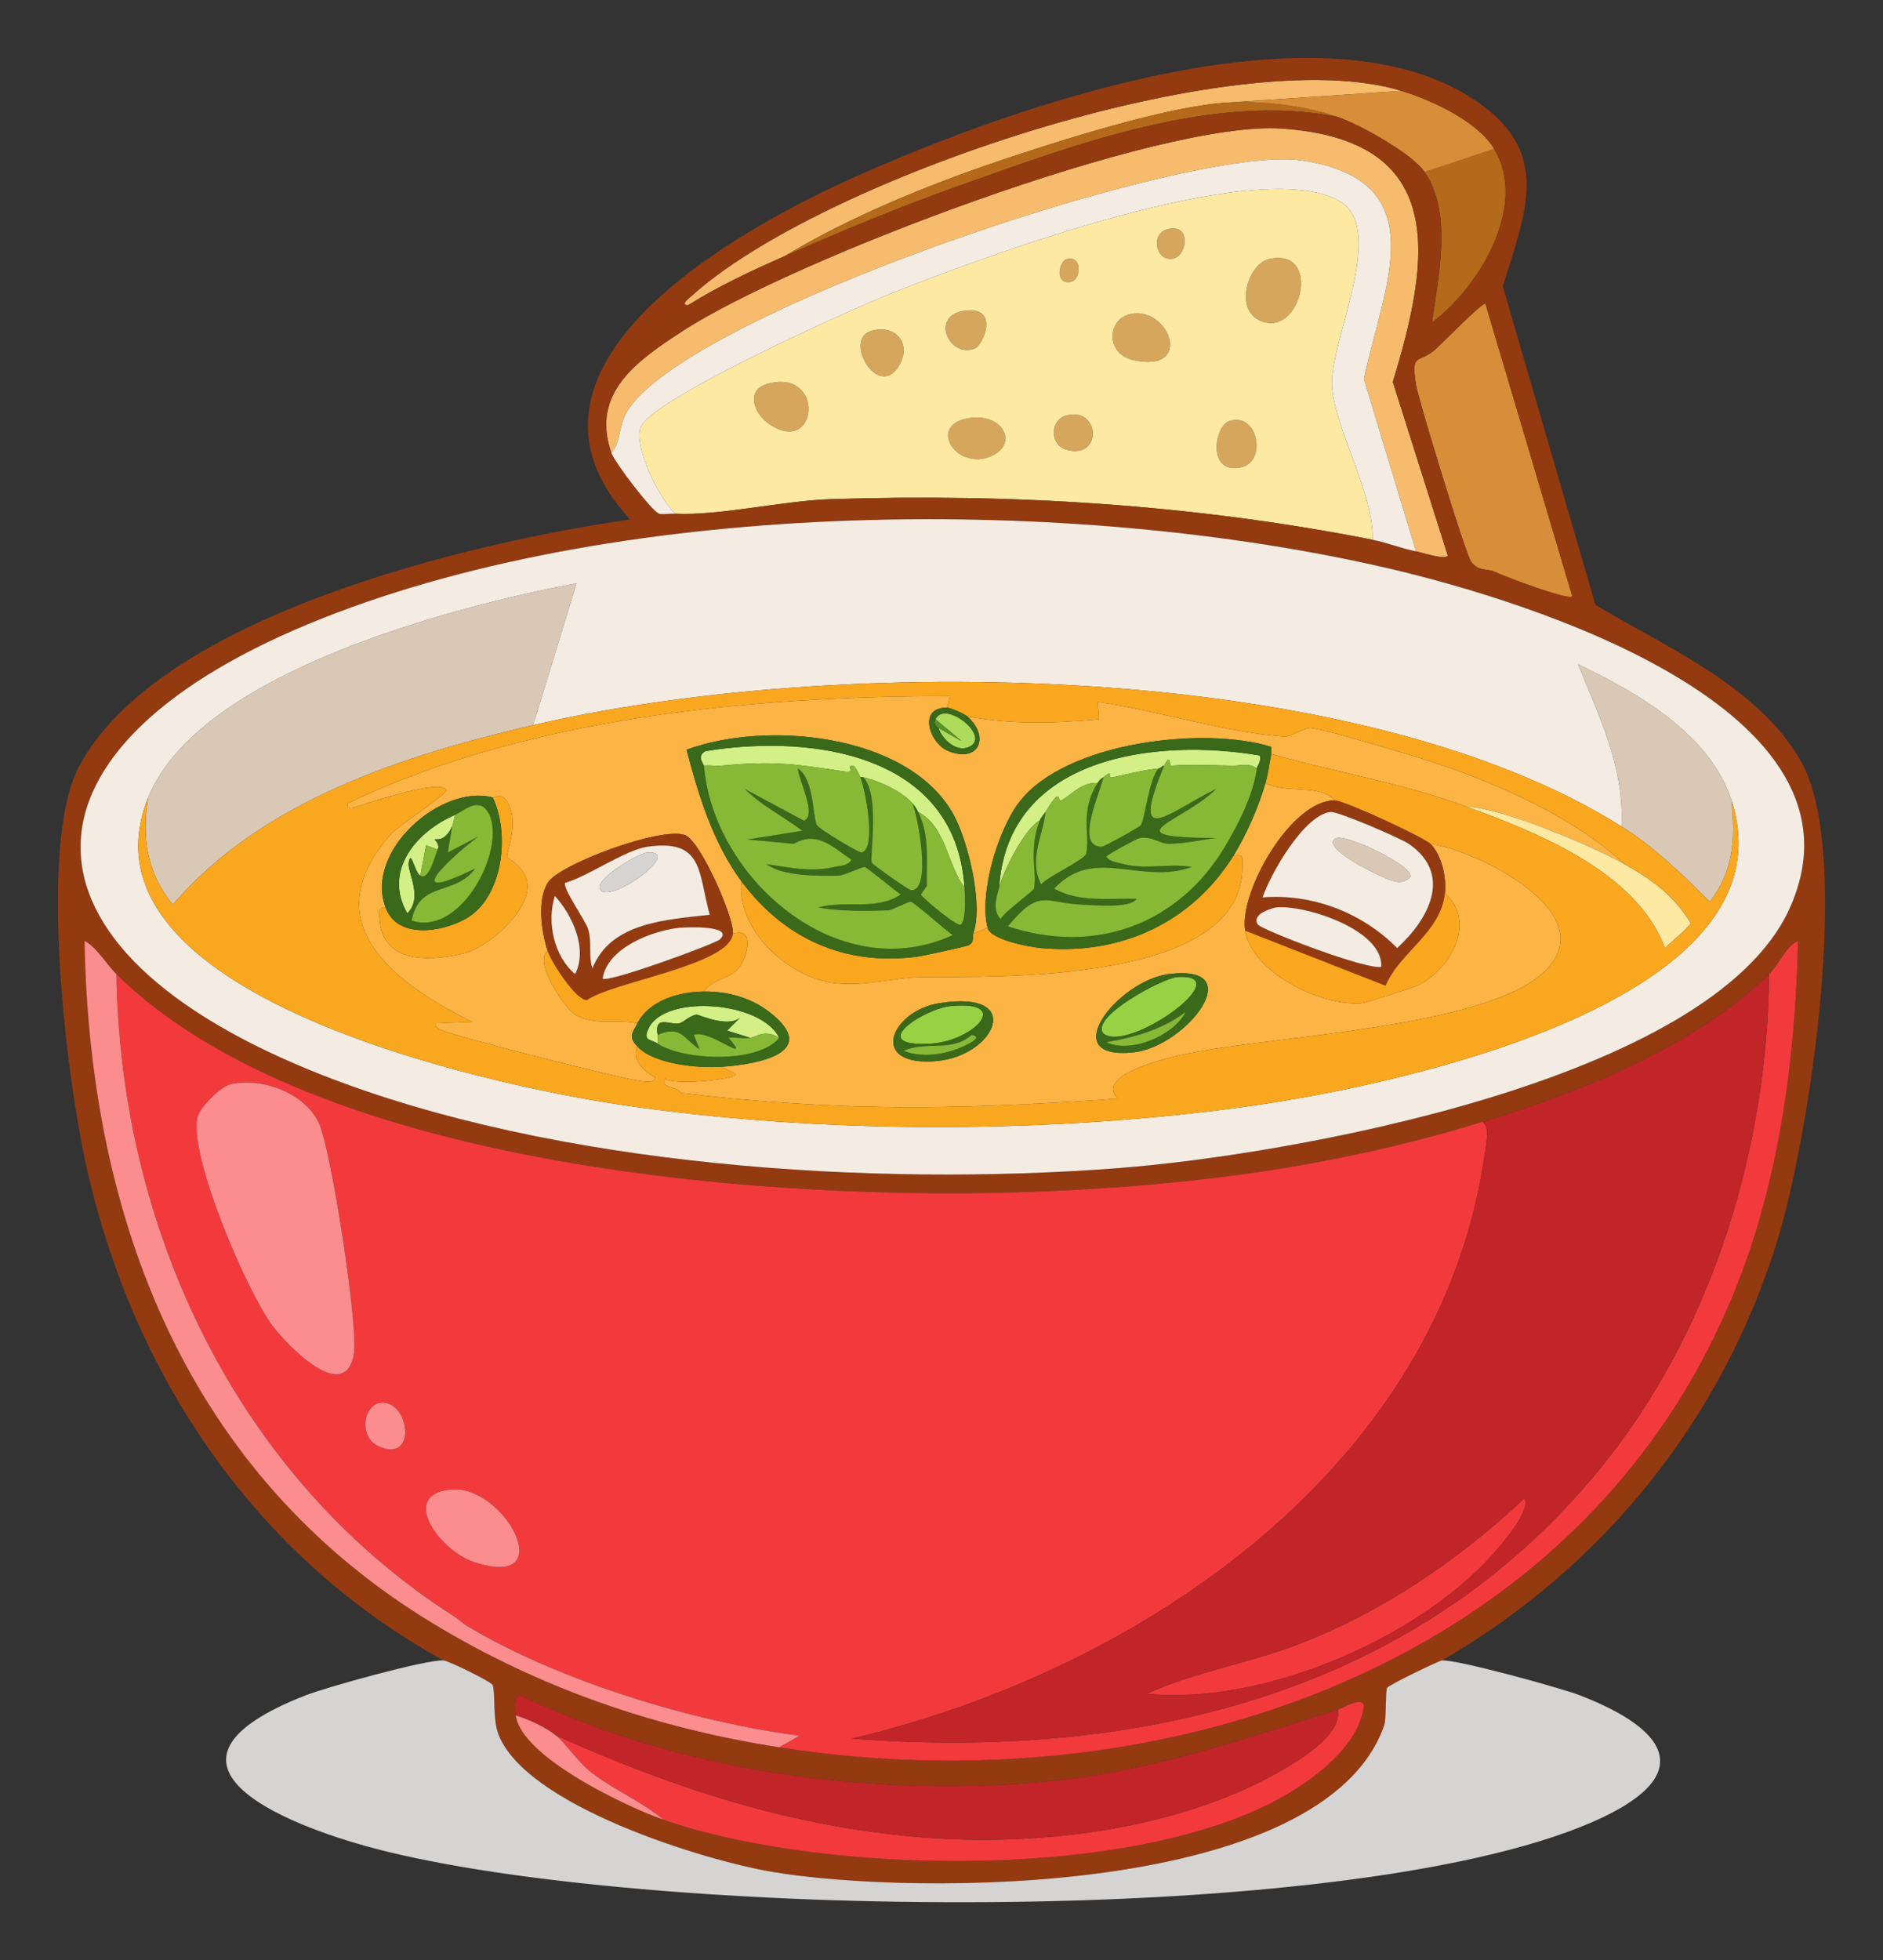 <svg xml:space="preserve" viewBox="0 0 650.557 676.896" y="0px" x="0px" id="Слой_1" version="1.1" xmlns:xlink="http://www.w3.org/1999/xlink" xmlns="http://www.w3.org/2000/svg">
<rect x="0" y="0" width="650.557" height="676.896" fill="#333333" stroke="none"/>
<g>
	<path d="M237.707,105.394c10.64-6.657,22.041-11.951,33.5-17c22.275-13.476,49.667-24.639,74.5-33   c20.214-6.806,58.133-18.869,78.5-20l60-4c-57.525-17.751-201.244,30.609-245.5,71C238.27,102.793,234.758,105.398,237.707,105.394   z" fill="#F7BB6D"></path>
	<path d="M481.207,131.894c13.151-43.04,19.153-83.658-38.5-87.5c-42.582-2.838-169.672,45.646-207,70   c-15.393,10.043-31.771,21.201-24.5,42c3.062-3.307,2.578-8.924,5-13.5c17.779-33.592,194.948-93.373,233.5-87.5   c46.972,7.155,28.097,43.735,21.5,75.5l18,59.5c1.897,0.371,9.899,3.058,11,1.5L481.207,131.894z" fill="#F7BB6D"></path>
</g>
<g>
	<path d="M424.207,35.394c-20.367,1.131-58.286,13.194-78.5,20c-24.833,8.361-52.225,19.524-74.5,33   c19.37-8.534,39.546-16.912,59.5-24c40.422-14.359,88.613-32.637,131.5-24C450.919,36.534,436.225,34.727,424.207,35.394z" fill="#B5691A"></path>
	<path d="M516.207,51.394l-24,8c9.744,14.309,4.726,36.25,2.5,52C511.05,99.24,528.057,70.98,516.207,51.394z" fill="#B5691A"></path>
</g>
<g>
	<path d="M492.207,59.394l24-8c-5.824-9.626-21.556-16.777-32-20l-60,4c12.018-0.667,26.712,1.14,38,5   C469.638,42.935,487.867,53.021,492.207,59.394z" fill="#D88E38"></path>
	<path d="M513.207,104.894c-0.873-0.749-15.338,13.99-17,15.5c-6.242,5.673-8.794,0.726-7,12.5   c0.742,4.869,17.124,58.414,19,61c2.643,3.643,5.528,2.329,8,3.5c3.21,1.52,25.96,10.192,27,8.5L513.207,104.894z" fill="#D88E38"></path>
</g>
<g>
	<path d="M402.707,79.394c-4.9,1.691-3.496,10.398,2,10C410.536,88.972,411.849,76.239,402.707,79.394z" fill="#D6A65C"></path>
	<path d="M369.707,97.394c3.807-0.464,4.406-9.138-1-8C365.931,89.978,364.179,98.067,369.707,97.394z" fill="#D6A65C"></path>
	<path d="M438.707,89.394c-7.507,1.542-12.029,16.723-4,21C449.128,118.075,457.322,85.57,438.707,89.394z" fill="#D6A65C"></path>
	<path d="M336.707,120.394c3.001-1.12,9.057-15.156-4-13C321.464,109.25,327.885,123.687,336.707,120.394z" fill="#D6A65C"></path>
	<path d="M390.707,108.394c-8.283,1.708-8.914,13.903,1,16C412.702,128.834,403.8,105.694,390.707,108.394z" fill="#D6A65C"></path>
	<path d="M300.707,114.394c-9.101,3.028,2.281,23.102,9.5,12.5C315.566,119.024,309.453,111.484,300.707,114.394z" fill="#D6A65C"></path>
	<path d="M265.707,132.394c-8.384,2.046-5.42,10.303,0,14C282.461,157.822,285.255,127.624,265.707,132.394z" fill="#D6A65C"></path>
	<path d="M368.707,143.394c-6.154,1.467-6.161,10.449,0,12C380.989,158.485,380.009,140.699,368.707,143.394z" fill="#D6A65C"></path>
	<path d="M334.707,144.394c-14.807,2.483-3.913,18.601,8,13C352.055,152.999,346.19,142.468,334.707,144.394z" fill="#D6A65C"></path>
	<path d="M424.707,145.394c-5.08,1.658-7.869,18.5,4,16C437.899,159.458,434.585,142.171,424.707,145.394z" fill="#D6A65C"></path>
</g>
<g>
	<path d="M494.207,291.394c3.926,3.924,5.571,11.719,5,17c11.181,10.231,1.824,26.476-9.5,32   c-0.895,0.437-18.008,5.904-19,6c-13.911,1.343-38.099-10.411-40.5-25c-2.201-13.375,15.896-45.163,31-45   c-5.471-5.914-16.739-2.132-24-6c-2.246,7.952-6.631,17.975-11,25c3.751-0.435,2.941,0.628,3,3.5   c0.838,40.879-84.327,38.323-110.5,38.5c-9.594,0.065-20.189,3.496-31,2c-15.723-2.176-33.273-18.367-31.5-35   c-9.788-13.152-14.924-29.818-19-45.5c27.23-10.085,76.142-5.769,92,22c5.156,9.028,10.706,31.762,7,41.5l5-2   c-3.043-11.694,3.579-33.916,11-43.5c16.072-20.757,63.717-26.194,87-19c0.144,0.044-0.12,2.466,0,2.5   c22.76,6.369,44.352,9.788,67,18c8.809,0.818,20.259,4.763,28.5,8c7.722,3.033,19.431,7.993,26.5,12   c-20.175-18.682-51.999-31.436-78.5-39c-5.418-1.547-26.234-7.876-30-8c-1.973-0.065-7.065,3.153-9,3   c-21.681-1.712-42.926-8.895-64.5-12l0.5,6c-15.164,1.354-30.415,1.824-45.5-1c7.741,6.825,4.318,16.218-6.5,12   c-6.635-2.587-10.747-15.246-0.5-15l1-4c-67.799-0.074-146.37,7.328-208,37c-0.698,2.589,2.488,1.301,3.5,1   c3.889-1.156,29.191-9.734,30.5-5.5c0.385,1.245-16.691,12.408-19,15c-27.348,30.697,0.943,51.59,28,65l-12.5,0.5   c-0.95,0.54,0.513,1.694,1,2c3.166,1.988,64.417,17.5,70,18c1.339,0.12,4.732,0.737,4.5-1.5c-3.709-1.776-8.217-6.126-6-10.5   c-3.18-3.379-1.796-4.519,0-8c-7.163-1.723-14.385,1.033-21.5-3c-3.146-1.783-14.642-18.105-9.5-22   c-2.125-6.576-3.726-17.203,0-23.5c3.794-6.412,39.453-19.62,47.5-16.5c5.361,2.079,16.99,28.668,16.5,34   c7.28-2.119,5.26,6.56,3,10.5c-3.012,5.251-10.009,4.899-13,9.5c7.999-0.077,16.077,2.049,22.5,7   c18.229,14.052-3.836,18.19-16.5,19l5,2.5c0.11,1.832-21.825,4.141-24.5,1.5c-1.54,3.899,4.346,2.428,5.5,5   c54.141,6.622,96.684,5.871,151,2c-7.849-7.977,15.328-13.564,21.5-15c28.55-6.644,105.329-8.921,126-29   C554.531,315.167,509.752,293.535,494.207,291.394z M159.707,329.394c-11.482,2.567-27.293,3.319-28.5-11.5   c-0.137-1.686-0.848-5.002,2-4.5c-7.375-19.674,19.582-42.799,37-38c1.044,0.288,3.592-2.652,6,3.5c2.694,6.883-1.391,15.693-1,17   c0.163,0.546,6.24,3.48,7,9C183.481,314.147,168.774,327.367,159.707,329.394z M323.707,366.394c-23.843,2.195-16.25-17.31,1-20   C354.278,341.783,343.934,364.532,323.707,366.394z M391.707,363.394c-27.367,2.974-5.616-24.727,12-27   C432.285,332.707,409.755,361.433,391.707,363.394z" fill="#FCB445"></path>
</g>
<path d="M324.207,251.394l8,4.5l-9-7.5c3.142-6.639,18.081,4.988,12.5,9  C331.403,260.488,325.911,256.043,324.207,251.394z" fill="#ADDC5D"></path>
<path d="M324.207,251.394c-0.054-0.148-1.958-0.976-1-3l9,7.5L324.207,251.394z" fill="#579426"></path>
<g>
	<path d="M462.707,69.394c-28.555-16.171-123.941,19.682-155,32c-12.415,4.924-83.853,36.753-86.5,46.5   c-1.984,7.305,6.683,24.18,12,29.5c14.889,0.812,37.438-4.47,53.5-5c62.949-2.079,125.86,1.839,187.5,14   c0.411-16.027-12.625-37.405-14-52.5C458.833,118.81,479.676,79.004,462.707,69.394z M265.707,146.394   c-5.42-3.697-8.384-11.954,0-14C285.255,127.624,282.461,157.822,265.707,146.394z M310.207,126.894   c-7.219,10.602-18.601-9.472-9.5-12.5C309.453,111.484,315.566,119.024,310.207,126.894z M368.707,89.394   c5.406-1.138,4.807,7.536,1,8C364.179,98.067,365.931,89.978,368.707,89.394z M332.707,107.394c13.057-2.156,7.001,11.88,4,13   C327.885,123.687,321.464,109.25,332.707,107.394z M342.707,157.394c-11.913,5.601-22.807-10.517-8-13   C346.19,142.468,352.055,152.999,342.707,157.394z M368.707,155.394c-6.161-1.551-6.154-10.533,0-12   C380.009,140.699,380.989,158.485,368.707,155.394z M391.707,124.394c-9.914-2.097-9.283-14.292-1-16   C403.8,105.694,412.702,128.834,391.707,124.394z M404.707,89.394c-5.496,0.398-6.9-8.309-2-10   C411.849,76.239,410.536,88.972,404.707,89.394z M428.707,161.394c-11.869,2.5-9.08-14.342-4-16   C434.585,142.171,437.899,159.458,428.707,161.394z M434.707,110.394c-8.029-4.277-3.507-19.458,4-21   C457.322,85.57,449.128,118.075,434.707,110.394z" fill="#FEE9A3"></path>
	<path d="M561.207,298.394c-7.069-4.007-18.778-8.967-26.5-12c-8.241-3.237-19.691-7.182-28.5-8   c24.591,8.917,59.434,22.734,69,49c2.979-2.82,6.285-5.371,9-8.5C578.251,309.154,570.867,303.87,561.207,298.394z" fill="#FEE9A3"></path>
</g>
<g>
	<path d="M622.207,262.894c-14.788-25.975-46.62-39.391-71-54l-32-110c8.533-27.287,17.156-47.557-11.5-65.5   c-53.715-33.633-159.134,3.781-213,28c-41.077,18.469-125.485,65.567-77,118c-54.357,7.745-162.993,33.101-190.5,85.5   c-13.914,26.505-4.541,104.255,2,135c15.593,73.291,57.899,137.095,124,173.5c1.87,0.137,16.573,7.385,17,8.5   c1.002,2.615-0.061,11.603,2,17c9.389,24.589,70.667,43.467,94.5,47.5c49.422,8.363,190.685,8.54,211.5-50.5   c0.836-2.371,0.381-11.615,1-13c0.433-0.97,17.927-9.421,19-9.5c55.877-32.386,97.07-83.555,116-145.5   C625.206,391.9,640.159,294.427,622.207,262.894z M543.207,205.894c-1.04,1.692-23.79-6.98-27-8.5c-2.472-1.171-5.357,0.143-8-3.5   c-1.876-2.586-18.258-56.131-19-61c-1.794-11.774,0.758-6.827,7-12.5c1.662-1.51,16.127-16.249,17-15.5L543.207,205.894z    M238.707,102.394c44.256-40.391,187.975-88.751,245.5-71c10.444,3.223,26.176,10.374,32,20c11.85,19.586-5.157,47.846-21.5,60   c2.226-15.75,7.244-37.691-2.5-52c-4.34-6.373-22.569-16.459-30-19c-42.887-8.637-91.078,9.641-131.5,24   c-19.954,7.088-40.13,15.466-59.5,24c-11.459,5.049-22.86,10.343-33.5,17C234.758,105.398,238.27,102.793,238.707,102.394z    M211.207,156.394c-7.271-20.799,9.107-31.957,24.5-42c37.328-24.354,164.418-72.838,207-70c57.653,3.842,51.651,44.46,38.5,87.5   l19,60c-1.101,1.558-9.103-1.129-11-1.5c-5.031-0.985-10.032-3.02-15-4c-61.64-12.161-124.551-16.079-187.5-14   c-16.062,0.53-38.611,5.812-53.5,5c-1.568-0.086-4.407,0.358-5.5,0C225.241,176.585,212.335,159.62,211.207,156.394z    M111.707,213.394c105.183-41.554,259.221-42.494,368.5-17c46.698,10.894,169.559,48.332,138,117.5   c-27.16,59.527-173.319,85.008-232,89.5c-85.39,6.537-194.403-0.656-274.5-32C-0.441,327.507,0.181,257.454,111.707,213.394z    M446.707,618.394c-51.051,31.712-161.946,29.385-217.5,10c-12.806-4.469-49.152-21.684-51-36c-0.176-1.367-0.876-6.888,1.5-7   c50.968,24.328,109.106,33.543,165.5,31c45.28-2.042,75.29-13.148,117-26c2.298-0.708,8.098-4.515,9-1.5   C469.869,601.501,456.901,612.062,446.707,618.394z M608.207,419.894c-42.141,147.648-196.794,205.793-339,183.5   c-43.026-6.745-82.835-20.425-120-43c-84.387-51.259-118.324-139.09-120-235.5c4.322,2.321,7.434,7.985,11,11.5   c68.566,67.585,229.45,78.911,321,75c52.421-2.24,100.852-8.624,151-24c34.864-10.69,72.272-25.487,99-51   c3.48-3.322,5.435-9.132,10-11.5C620.471,356.714,616.956,389.242,608.207,419.894z" fill="#933A11"></path>
	<path d="M478.707,340.394c4.849-11.605,19.007-18.197,20.5-32c0.571-5.281-1.074-13.076-5-17   c-2.28-2.279-29.642-14.964-33-15c-15.104-0.163-33.201,31.625-31,45L478.707,340.394z M459.707,280.394   c2.607-0.251,24.272,9.123,27,11c15.247,10.491,7.074,25.855-4,36c-12.169-12.289-29.352-18.848-46.5-17.5   C438.861,301.886,450.616,281.269,459.707,280.394z M434.707,316.394c0.568-1.333,4.893-2.854,6-3   c9.204-1.217,37.345,7.411,36.5,20.5c-5.63,1.002-40.718-12.626-42.5-14.5C433.944,318.591,433.85,317.162,434.707,316.394z" fill="#933A11"></path>
	<path d="M202.707,345.394c9.206-6.433,49.502-12.139,50.5-23c0.49-5.332-11.139-31.921-16.5-34   c-8.047-3.12-43.706,10.088-47.5,16.5c-3.726,6.297-2.125,16.924,0,23.5C190.427,332.169,198.768,345.183,202.707,345.394z    M248.707,324.394c-1.715,1.626-39.506,15.389-40.5,13.5c1.562-10.517,17.034-16.521,26.5-17.5   C237.265,320.13,253.845,319.521,248.707,324.394z M195.207,304.894c8.105-2.343,20.765-11.397,28.5-12.5   c19.423-2.769,17.451,8.883,21.5,23.5c-14.627,1.689-34.303,2.523-40.5,18.5c-1.527-4.07-0.101-8.913-1.5-13.5   C202.296,317.906,194.407,306.857,195.207,304.894z M191.707,309.394c6.117,6.684,11.404,18.271,7,27   C191.513,330.432,188.732,318.483,191.707,309.394z" fill="#933A11"></path>
</g>
<g>
	<path d="M51.207,275.394c-2.324,13.733-0.458,26.055,8.5,37c30.817-35.956,79.655-51.543,124.5-62l15-49   C157.281,209.378,68.744,232.026,51.207,275.394z" fill="#D9C8B5"></path>
	<path d="M598.207,276.394c-7.396-22.94-32.59-37.256-53-47c7.296,18.052,16.121,35.778,15,56   c11.454,7.209,21.006,16.485,30.5,26C599.072,300.72,599.553,289.373,598.207,276.394z" fill="#D9C8B5"></path>
	<path d="M461.707,289.394c-6.286,2.762,13.307,12.333,15,13c3.233,1.272,7.297,3.893,10.5,0.5   C488.826,299.125,465.036,287.931,461.707,289.394z" fill="#D9C8B5"></path>
</g>
<g>
	<path d="M227.707,177.394c1.093,0.358,3.932-0.086,5.5,0c-5.317-5.32-13.984-22.195-12-29.5   c2.647-9.747,74.085-41.576,86.5-46.5c31.059-12.318,126.445-48.171,155-32c16.969,9.61-3.874,49.416-2.5,64.5   c1.375,15.095,14.411,36.473,14,52.5c4.968,0.98,9.969,3.015,15,4l-18-59.5c6.597-31.765,25.472-68.345-21.5-75.5   c-38.552-5.873-215.721,53.908-233.5,87.5c-2.422,4.576-1.938,10.193-5,13.5C212.335,159.62,225.241,176.585,227.707,177.394z" fill="#F4ECE2"></path>
	<path d="M480.207,196.394c-109.279-25.494-263.317-24.554-368.5,17c-111.526,44.06-112.148,114.113,0,158   c80.097,31.344,189.11,38.537,274.5,32c58.681-4.492,204.84-29.973,232-89.5C649.766,244.726,526.905,207.288,480.207,196.394z    M213.707,381.394c-44.401-6.707-190.111-37.721-162.5-106c17.537-43.368,106.074-66.016,148-74l-15,49   c103.7-24.18,283.406-23.276,376,35c1.121-20.222-7.704-37.948-15-56c20.41,9.744,45.604,24.06,53,47   c22.394,69.458-116.207,98.159-162.5,105C366.064,391.685,283.333,391.911,213.707,381.394z" fill="#F4ECE2"></path>
	<path d="M482.707,327.394c11.074-10.145,19.247-25.509,4-36c-2.728-1.877-24.393-11.251-27-11   c-9.091,0.875-20.846,21.492-23.5,29.5C453.355,308.546,470.538,315.105,482.707,327.394z M461.707,289.394   c3.329-1.463,27.119,9.731,25.5,13.5c-3.203,3.393-7.267,0.772-10.5-0.5C475.014,301.727,455.421,292.156,461.707,289.394z" fill="#F4ECE2"></path>
	<path d="M245.207,315.894c-4.049-14.617-2.077-26.269-21.5-23.5c-7.735,1.103-20.395,10.157-28.5,12.5   c-0.8,1.963,7.089,13.012,8,16c1.399,4.587-0.027,9.43,1.5,13.5C210.904,318.417,230.58,317.583,245.207,315.894z M207.207,306.894   c-1.41-3.61,13.664-12.335,16.5-12.5C236.598,293.646,209.647,313.141,207.207,306.894z" fill="#F4ECE2"></path>
	<path d="M198.707,336.394c4.404-8.729-0.883-20.316-7-27C188.732,318.483,191.513,330.432,198.707,336.394z" fill="#F4ECE2"></path>
	<path d="M477.207,333.894c0.845-13.089-27.296-21.717-36.5-20.5c-1.107,0.146-5.432,1.667-6,3   c-0.857,0.768-0.763,2.197,0,3C436.489,321.268,471.577,334.896,477.207,333.894z" fill="#F4ECE2"></path>
	<path d="M234.707,320.394c-9.466,0.979-24.938,6.983-26.5,17.5c0.994,1.889,38.785-11.874,40.5-13.5   C253.845,319.521,237.265,320.13,234.707,320.394z" fill="#F4ECE2"></path>
</g>
<g>
	<path d="M598.207,276.394c1.346,12.979,0.865,24.326-7.5,35c-9.494-9.515-19.046-18.791-30.5-26   c-92.594-58.276-272.3-59.18-376-35c-44.845,10.457-93.683,26.044-124.5,62c-8.958-10.945-10.824-23.267-8.5-37   c-27.611,68.279,118.099,99.293,162.5,106c69.626,10.517,152.357,10.291,222,0C482,374.553,620.601,345.852,598.207,276.394z    M575.207,327.394c-9.566-26.266-44.409-40.083-69-49c-22.648-8.212-44.24-11.631-67-18c-0.66,3.244-1.106,6.836-2,10   c7.261,3.868,18.529,0.086,24,6c3.358,0.036,30.72,12.721,33,15c15.545,2.141,60.324,23.773,39.5,44   c-20.671,20.079-97.45,22.356-126,29c-6.172,1.436-29.349,7.023-21.5,15c-54.316,3.871-96.859,4.622-151-2   c-1.154-2.572-7.04-1.101-5.5-5c2.675,2.641,24.61,0.332,24.5-1.5l-5-2.5c-8.02,0.513-23.182-0.818-29-7   c-2.217,4.374,2.291,8.724,6,10.5c0.232,2.237-3.161,1.62-4.5,1.5c-5.583-0.5-66.834-16.012-70-18c-0.487-0.306-1.95-1.46-1-2   l12.5-0.5c-27.057-13.41-55.348-34.303-28-65c2.309-2.592,19.385-13.755,19-15c-1.309-4.234-26.611,4.344-30.5,5.5   c-1.012,0.301-4.198,1.589-3.5-1c61.63-29.672,140.201-37.074,208-37l-1,4c1.367,0.033,6.037,2.151,7,3   c15.085,2.824,30.336,2.354,45.5,1l-0.5-6c21.574,3.105,42.819,10.288,64.5,12c1.935,0.153,7.027-3.065,9-3   c3.766,0.124,24.582,6.453,30,8c26.501,7.564,58.325,20.318,78.5,39c9.66,5.476,17.044,10.76,23,20.5   C581.492,322.023,578.186,324.574,575.207,327.394z" fill="#FAA720"></path>
	<path d="M175.207,295.894c-0.391-1.307,3.694-10.117,1-17c-2.408-6.152-4.956-3.212-6-3.5   c6.096,12.416,3.668,34.819-9.5,42c-8.371,4.565-23.389,6.966-27.5-4c-2.848-0.502-2.137,2.814-2,4.5   c1.207,14.819,17.018,14.067,28.5,11.5c9.067-2.027,23.774-15.247,22.5-24.5C181.447,299.374,175.37,296.44,175.207,295.894z" fill="#FAA720"></path>
	<path d="M426.207,295.394c-14.548,23.392-39.185,34.547-66.5,32c-4.423-0.412-17.427-2.875-18.5-7l-5,2   c-0.419,1.102,0.705,2.701-1.5,4c-0.794,0.468-16.214,3.769-18,4c-24.751,3.201-45.76-6.195-60.5-26   c-1.773,16.633,15.777,32.824,31.5,35c10.811,1.496,21.406-1.935,31-2c26.173-0.177,111.338,2.379,110.5-38.5   C429.148,296.022,429.958,294.959,426.207,295.394z" fill="#FAA720"></path>
	<path d="M470.707,346.394c0.992-0.096,18.105-5.563,19-6c11.324-5.524,20.681-21.769,9.5-32   c-1.493,13.803-15.651,20.395-20.5,32l-48.5-19C432.608,335.983,456.796,347.737,470.707,346.394z" fill="#FAA720"></path>
	<path d="M253.207,322.394c-0.998,10.861-41.294,16.567-50.5,23c-3.939-0.211-12.28-13.225-13.5-17   c-5.142,3.895,6.354,20.217,9.5,22c7.115,4.033,14.337,1.277,21.5,3c4.215-8.169,14.748-10.92,23-11   c2.991-4.601,9.988-4.249,13-9.5C258.467,328.954,260.487,320.275,253.207,322.394z" fill="#FAA720"></path>
</g>
<g>
	<path d="M243.707,259.394c-3.246,1.793-0.544,4.46-0.5,5c1.883-0.222,4.207,0.168,6,0   c18.12-1.695,25.212-0.597,42.5,2c4.26,0.64,0.219-2.036,3-2c0.97,0.393,2.033,2.901,2.5,4h1c5.885,1.36,13.628,5.05,17,9   c0.907,1.063,1.387,1.759,2,3c9.709,5.049,10.034,18.299,16,26C330.172,260.363,280.587,253.345,243.707,259.394z" fill="#D3F086"></path>
	<path d="M435.207,260.894c-35.631-6.078-87.034,0.072-90,45.5c1.402-5.474,8.842-20.411,14-23   c0.511-1.301,1.501-2.179,2-3c5.901-9.709,3.932-3.128,5.5-4c3.886-2.162,6.998-6.359,12.5-6c0.784-1.254,0.961-1.187,2-2   c4.118-3.225,0.569,0.678,3.5,0c5.356-1.24,9.967-2.437,15.5-3c0.957-0.097,1.052-0.916,2-1c0.125-0.011,0.736-1.942,1.5-2   c0.715-0.054,0.283,2.048,1,2c6.801-0.457,14.592-0.058,21.5,0c2.621,0.022,5.287-1.067,8,1   C434.339,264.33,435.951,262.845,435.207,260.894z" fill="#D3F086"></path>
	<path d="M140.707,315.394c5.58-5.323-0.023-14.347,0.5-17.5c0.82-4.944,1.907,3.226,4,4.5l2-10.5l4,1.5   c0.929-1.88-1.088-3.341-1-3.5c0.234-0.422,3.227,1.331,6-4.5c0.354-0.744,0.802-2.994,1-4   C143.759,287.218,132.315,300.745,140.707,315.394z" fill="#D3F086"></path>
	<path d="M224.207,354.894c-2.332,4.689,0.507,3.842,3,5.5c-0.099-0.969,0.167-2.056,0-3   c-1.252-7.063,4.281-3.332,7.5-4c1.241-0.257,3.96-2.896,6-3c0.792-0.04,10.753,4.69,15,1l-4.5,4.5l8,2.5   c2.364-0.373,4.96-3.076,10,0C263.043,345.688,229.97,343.308,224.207,354.894z" fill="#D3F086"></path>
</g>
<g>
	<path d="M406.707,337.394c-4.766,0.326-30.263,13.728-25.5,19.5C389.676,363.931,428.719,335.889,406.707,337.394z" fill="#97D245"></path>
	<path d="M328.707,347.394c-9.643,0.864-30.111,14.38-7,13C336.16,359.531,349.936,345.492,328.707,347.394z" fill="#97D245"></path>
</g>
<g>
	<path d="M327.707,259.394c10.818,4.218,14.241-5.175,6.5-12c-0.963-0.849-5.633-2.967-7-3   C316.96,244.148,321.072,256.807,327.707,259.394z M323.207,248.394c3.142-6.639,18.081,4.988,12.5,9   c-4.304,3.094-9.796-1.351-11.5-6C324.153,251.246,322.249,250.418,323.207,248.394z" fill="#396919"></path>
	<path d="M334.707,326.394c2.205-1.299,1.081-2.898,1.5-4c3.706-9.738-1.844-32.472-7-41.5   c-15.858-27.769-64.77-32.085-92-22c4.076,15.682,9.212,32.348,19,45.5c14.74,19.805,35.749,29.201,60.5,26   C318.493,330.163,333.913,326.862,334.707,326.394z M243.207,264.394c-0.044-0.54-2.746-3.207,0.5-5   c36.88-6.049,86.465,0.969,89.5,47c0.148,2.244,0.786,12.096-1.5,13c-2.376-0.342-13.404-9.65-13.5-10.5   c-0.02-0.179,2.004-2.818,2-3c-0.193-8.919,1.082-17.232-3-25.5c-0.613-1.241-1.093-1.937-2-3c1.91,4.275,6.886,30.584-0.5,30   c-0.823-0.065-13.187-8.736-13.5-9.5c-0.821-2,2.915-23.597-3-29.5h-1c1.792,4.218,5.693,24.731,0.5,26   c-0.883,0.216-14.916-8.201-15.5-9.5c-1.624-3.616-0.85-15.483-6.5-19.5c-0.147,3.191,6.863,16.446,2,18l-20.5-11   c6.823,6.509,12.734,9.028,20,14.5l-19,3l16,1.5c8.4-4.682,13.432,1.229,20,5.5c-1.587,2.284-3.88,1.985-6,2.5   c-7.86,1.91-15.667,0.137-23.5-1c6.198,4.289,17.134,4.053,25,4c1.735-0.012,8.215-3.082,9-3c0.781,0.082,10.671,8.309,12.5,9.5   c-8.564,5.798-19.163,1.79-28.5,4.5c7.912,1.369,16.007,1.201,24,1c1.506-0.038,7.011-3.109,8-3   c1.099,0.122,12.215,10.148,14.5,11.5C289.531,341.216,246.339,303.136,243.207,264.394z" fill="#396919"></path>
	<path d="M439.207,257.894c-23.283-7.194-70.928-1.757-87,19c-7.421,9.584-14.043,31.806-11,43.5   c1.073,4.125,14.077,6.588,18.5,7c27.315,2.547,51.952-8.608,66.5-32c4.369-7.025,8.754-17.048,11-25c0.894-3.164,1.34-6.756,2-10   C439.087,260.36,439.351,257.938,439.207,257.894z M434.207,265.394c-1.105,8.915-6.449,19.397-11,27   c-16.119,26.926-45.039,37.45-75,27.5c11.102-13.471,12.724-8.013,25.5-7.5c5.142,0.206,16.611,1.326,19-2   c-9.559-0.284-19.774,1.356-28.5-3.5c13.755-14.936,29.906-1.119,47.5-7.5c-7.854-1.397-15.477,1.043-23.5-1   c-2.032-0.517-4.592-0.76-6-2.5c-0.025-0.66,10.845-6.411,11.5-6.5c4.926-0.666,6.859,2.138,10.5,2c6.614-0.25,10.319-1.372,16-2   c-37.339-0.174-11.668-5.339,0-17c-16.75,8.247-30.139,21.385-18-8c-0.948,0.084-1.043,0.903-2,1c-3.301,4.078-4.525,16.788-6,19.5   c-0.369,0.678-12.728,7.485-13.5,7.5c-9.719,0.188-0.298-19.344,0.5-24c-1.039,0.813-1.216,0.746-2,2   c-6.379,10.209-2.385,18.024-4,24.5c-0.499,2.001-13.533,7.972-15.5,10.5c-4.457-8.554,0.631-16.678,1.5-25   c-0.499,0.821-1.489,1.699-2,3c-4.003,10.18-0.743,18.452-2,23.5c-0.206,0.826-10.426,8.166-11.5,10.5   c-2.996-3.278-1.415-7.429-0.5-11c2.966-45.428,54.369-51.578,90-45.5C435.951,262.845,434.339,264.33,434.207,265.394z" fill="#396919"></path>
	<path d="M133.207,313.394c4.111,10.966,19.129,8.565,27.5,4c13.168-7.181,15.596-29.584,9.5-42   C152.789,270.595,125.832,293.72,133.207,313.394z M142.207,317.894c2.793-14.02,14.715-8.176,22-18   c-26.758,13.147-8.907-3.524,1-11l-10.5,5.5l1.5-9c-2.773,5.831-5.766,4.078-6,4.5c-0.088,0.159,1.929,1.62,1,3.5   c-0.837,1.692-2.922,10.874-6,9c-2.093-1.274-3.18-9.444-4-4.5c-0.523,3.153,5.08,12.177-0.5,17.5   c-8.392-14.649,3.052-28.176,16.5-34c2.768-1.199,7.742-5.958,11-1.5C176.089,290.678,160.085,323.773,142.207,317.894z" fill="#396919"></path>
	<path d="M403.707,336.394c-17.616,2.273-39.367,29.974-12,27C409.755,361.433,432.285,332.707,403.707,336.394z    M382.207,359.894c9.864-1.681,19.44-4.369,27.5-10.5C405.316,357.76,390.625,363.908,382.207,359.894z M381.207,356.894   c-4.763-5.772,20.734-19.174,25.5-19.5C428.719,335.889,389.676,363.931,381.207,356.894z" fill="#396919"></path>
	<path d="M265.707,349.394c-6.423-4.951-14.501-7.077-22.5-7c-8.252,0.08-18.785,2.831-23,11   c-1.796,3.481-3.18,4.621,0,8c5.818,6.182,20.98,7.513,29,7C261.871,367.584,283.936,363.446,265.707,349.394z M227.207,360.394   c-2.493-1.658-5.332-0.811-3-5.5c5.763-11.586,38.836-9.206,45,3.5C261.859,367.435,235.895,366.172,227.207,360.394z" fill="#396919"></path>
	<path d="M324.707,346.394c-17.25,2.69-24.843,22.195-1,20C343.934,364.532,354.278,341.783,324.707,346.394z    M334.707,360.394c-6.332,3.495-15.604,5.296-22.5,2.5c7.433-3.512,16.605,0.6,23.5-5.5   C339.281,358.077,335.656,359.87,334.707,360.394z M321.707,360.394c-23.111,1.38-2.643-12.136,7-13   C349.936,345.492,336.16,359.531,321.707,360.394z" fill="#396919"></path>
	<path d="M255.707,351.394c-4.247,3.69-14.208-1.04-15-1c-2.04,0.104-4.759,2.743-6,3   c-3.219,0.668-8.752-3.063-7.5,4c8.176-3.459,8.677,1.103,14.5,5l-2-5c5.279-2.253,20.665,11.016,12,1   c2.387-0.252,5.216,0.36,7.5,0l-8-2.5L255.707,351.394z" fill="#396919"></path>
</g>
<g>
	<path d="M314.707,311.394c-0.989-0.109-6.494,2.962-8,3c-7.993,0.201-16.088,0.369-24-1   c9.337-2.71,19.936,1.298,28.5-4.5c-1.829-1.191-11.719-9.418-12.5-9.5c-0.785-0.082-7.265,2.988-9,3   c-7.866,0.053-18.802,0.289-25-4c7.833,1.137,15.64,2.91,23.5,1c2.12-0.515,4.413-0.216,6-2.5c-6.568-4.271-11.6-10.182-20-5.5   l-16-1.5l19-3c-7.266-5.472-13.177-7.991-20-14.5l20.5,11c4.863-1.554-2.147-14.809-2-18c5.65,4.017,4.876,15.884,6.5,19.5   c0.584,1.299,14.617,9.716,15.5,9.5c5.193-1.269,1.292-21.782-0.5-26c-0.467-1.099-1.53-3.607-2.5-4c-2.781-0.036,1.26,2.64-3,2   c-17.288-2.597-24.38-3.695-42.5-2c-1.793,0.168-4.117-0.222-6,0c3.132,38.742,46.324,76.822,86,58.5   C326.922,321.542,315.806,311.516,314.707,311.394z" fill="#87B936"></path>
	<path d="M426.207,264.394c-6.908-0.058-14.699-0.457-21.5,0c-0.717,0.048-0.285-2.054-1-2   c-0.764,0.058-1.375,1.989-1.5,2c-12.139,29.385,1.25,16.247,18,8c-11.668,11.661-37.339,16.826,0,17c-5.681,0.628-9.386,1.75-16,2   c-3.641,0.138-5.574-2.666-10.5-2c-0.655,0.089-11.525,5.84-11.5,6.5c1.408,1.74,3.968,1.983,6,2.5   c8.023,2.043,15.646-0.397,23.5,1c-17.594,6.381-33.745-7.436-47.5,7.5c8.726,4.856,18.941,3.216,28.5,3.5   c-2.389,3.326-13.858,2.206-19,2c-12.776-0.513-14.398-5.971-25.5,7.5c29.961,9.95,58.881-0.574,75-27.5   c4.551-7.603,9.895-18.085,11-27C431.494,263.327,428.828,264.416,426.207,264.394z" fill="#87B936"></path>
	<path d="M380.707,292.394c0.772-0.015,13.131-6.822,13.5-7.5c1.475-2.712,2.699-15.422,6-19.5   c-5.533,0.563-10.144,1.76-15.5,3c-2.931,0.678,0.618-3.225-3.5,0C380.409,273.05,370.988,292.582,380.707,292.394z" fill="#87B936"></path>
	<path d="M301.207,297.894c0.313,0.764,12.677,9.435,13.5,9.5c7.386,0.584,2.41-25.725,0.5-30   c-3.372-3.95-11.115-7.64-17-9C304.122,274.297,300.386,295.894,301.207,297.894z" fill="#87B936"></path>
	<path d="M359.707,305.394c1.967-2.528,15.001-8.499,15.5-10.5c1.615-6.476-2.379-14.291,4-24.5   c-5.502-0.359-8.614,3.838-12.5,6c-1.568,0.872,0.401-5.709-5.5,4C360.338,288.716,355.25,296.84,359.707,305.394z" fill="#87B936"></path>
	<path d="M157.207,281.394c-0.198,1.006-0.646,3.256-1,4l-1.5,9l10.5-5.5c-9.907,7.476-27.758,24.147-1,11   c-7.285,9.824-19.207,3.98-22,18c17.878,5.879,33.882-27.216,26-38C164.949,275.436,159.975,280.195,157.207,281.394z" fill="#87B936"></path>
	<path d="M320.207,305.894c0.004,0.182-2.02,2.821-2,3c0.096,0.85,11.124,10.158,13.5,10.5   c2.286-0.904,1.648-10.756,1.5-13c-5.966-7.701-6.291-20.951-16-26C321.289,288.662,320.014,296.975,320.207,305.894z" fill="#87B936"></path>
	<path d="M357.207,306.894c1.257-5.048-2.003-13.32,2-23.5c-5.158,2.589-12.598,17.526-14,23   c-0.915,3.571-2.496,7.722,0.5,11C346.781,315.06,357.001,307.72,357.207,306.894z" fill="#87B936"></path>
	<path d="M151.207,293.394l-4-1.5l-2,10.5C148.285,304.268,150.37,295.086,151.207,293.394z" fill="#87B936"></path>
	<path d="M409.707,349.394c-8.06,6.131-17.636,8.819-27.5,10.5C390.625,363.908,405.316,357.76,409.707,349.394z" fill="#87B936"></path>
	<path d="M259.207,358.394c-2.284,0.36-5.113-0.252-7.5,0c8.665,10.016-6.721-3.253-12-1l2,5   c-5.823-3.897-6.324-8.459-14.5-5c0.167,0.944-0.099,2.031,0,3c8.688,5.778,34.652,7.041,42-2   C264.167,355.318,261.571,358.021,259.207,358.394z" fill="#87B936"></path>
	<path d="M335.707,357.394c-6.895,6.1-16.067,1.988-23.5,5.5c6.896,2.796,16.168,0.995,22.5-2.5   C335.656,359.87,339.281,358.077,335.707,357.394z" fill="#87B936"></path>
</g>
<g>
	<path d="M223.707,294.394c-2.836,0.165-17.91,8.89-16.5,12.5C209.647,313.141,236.598,293.646,223.707,294.394z" fill="#D5D4D2"></path>
	<path d="M545.707,585.394c-6.527-2.513-42.381-12.379-47.5-12c-1.073,0.079-18.567,8.53-19,9.5   c-0.619,1.385-0.164,10.629-1,13c-20.815,59.04-162.078,58.863-211.5,50.5c-23.833-4.033-85.111-22.911-94.5-47.5   c-2.061-5.397-0.998-14.385-2-17c-0.427-1.115-15.13-8.363-17-8.5c-5.74-0.422-40.534,9.283-47.5,12   c-59.883,23.354-8.367,44.505,24,53c91.734,24.077,333.67,28.163,420-9C585.991,613.775,577.784,597.745,545.707,585.394z" fill="#D5D4D2"></path>
</g>
<g>
	<path d="M611.207,336.394c-0.508,58.67-18.817,120.062-55,166.5c-63.701,81.755-162.273,105.191-262,97.5   c100.032-23.509,204.353-94.15,219-203.5c0.324-2.42,1.423-7.817-1-9.5c-50.148,15.376-98.579,21.76-151,24   c-91.55,3.911-252.434-7.415-321-75c1.337,88.177,41.78,174.139,117,222c1.467,0.934,2.511,2.107,4,3   c31.835,19.107,78.127,33.174,115,38l-7,4c142.206,22.293,296.859-35.852,339-183.5c8.749-30.652,12.264-63.18,13-95   C616.642,327.262,614.687,333.072,611.207,336.394z M122.207,467.894c-3.369,17.168-22.947-3.36-28-10   c-8.78-11.537-29.008-58.682-26-72c0.784-3.47,8.03-10.723,11.5-11.5c10.957-2.455,25.709,3.138,30.5,13.5   C114.401,396.963,124.013,458.691,122.207,467.894z M130.707,499.394c-6.903-3.155-5.205-14.484,1-15   C141.458,483.584,144.352,505.631,130.707,499.394z M155.707,514.394c18.843-1.828,38.177,35.085,8,25   C151.914,535.453,137.751,516.136,155.707,514.394z" fill="#F23A3D"></path>
	<path d="M396.207,584.894c40.56,4.142,96.239-19.859,122-51c2.717-3.284,10.387-12.326,8.5-16.5   c-22.484,21.014-48.21,38.712-77,50C432.255,574.237,413.31,577.156,396.207,584.894z" fill="#F23A3D"></path>
	<path d="M462.207,590.394c1.334,7.366-9.151,14.576-14.5,18c-36.385,23.291-88.469,29.635-130.5,26   c-44.914-3.885-84.217-16.857-125-35c3.27,2.688,7.543,9.249,12.5,13c7.825,5.922,17.018,9.724,24.5,16   c55.554,19.385,166.449,21.712,217.5-10c10.194-6.332,23.162-16.893,24.5-29.5C470.305,585.879,464.505,589.686,462.207,590.394z" fill="#F23A3D"></path>
</g>
<g>
	<path d="M512.207,387.394c2.423,1.683,1.324,7.08,1,9.5c-14.647,109.35-118.968,179.991-219,203.5   c99.727,7.691,198.299-15.745,262-97.5c36.183-46.438,54.492-107.83,55-166.5C584.479,361.907,547.071,376.704,512.207,387.394z    M518.207,533.894c-25.761,31.141-81.44,55.142-122,51c17.103-7.738,36.048-10.657,53.5-17.5c28.79-11.288,54.516-28.986,77-50   C528.594,521.568,520.924,530.61,518.207,533.894z" fill="#C12527"></path>
	<path d="M345.207,616.394c-56.394,2.543-114.532-6.672-165.5-31c-2.376,0.112-1.676,5.633-1.5,7   c4.307,1.26,10.615,4.217,14,7c40.783,18.143,80.086,31.115,125,35c42.031,3.635,94.115-2.709,130.5-26   c5.349-3.424,15.834-10.634,14.5-18C420.497,603.246,390.487,614.352,345.207,616.394z" fill="#C12527"></path>
</g>
<g>
	<path d="M122.207,467.894c1.806-9.203-7.806-70.931-12-80c-4.791-10.362-19.543-15.955-30.5-13.5   c-3.47,0.777-10.716,8.03-11.5,11.5c-3.008,13.318,17.22,60.463,26,72C99.26,464.534,118.838,485.062,122.207,467.894z" fill="#FB8D8E"></path>
	<path d="M130.707,499.394c13.645,6.237,10.751-15.81,1-15C125.502,484.91,123.804,496.239,130.707,499.394z" fill="#FB8D8E"></path>
	<path d="M163.707,539.394c30.177,10.085,10.843-26.828-8-25C137.751,516.136,151.914,535.453,163.707,539.394z" fill="#FB8D8E"></path>
	<path d="M161.207,561.394c-1.489-0.893-2.533-2.066-4-3c-75.22-47.861-115.663-133.823-117-222   c-3.566-3.515-6.678-9.179-11-11.5c1.676,96.41,35.613,184.241,120,235.5c37.165,22.575,76.974,36.255,120,43l7-4   C239.334,594.568,193.042,580.501,161.207,561.394z" fill="#FB8D8E"></path>
	<path d="M192.207,599.394c-3.385-2.783-9.693-5.74-14-7c1.848,14.316,38.194,31.531,51,36   c-7.482-6.276-16.675-10.078-24.5-16C199.75,608.643,195.477,602.082,192.207,599.394z" fill="#FB8D8E"></path>
</g>
</svg>
